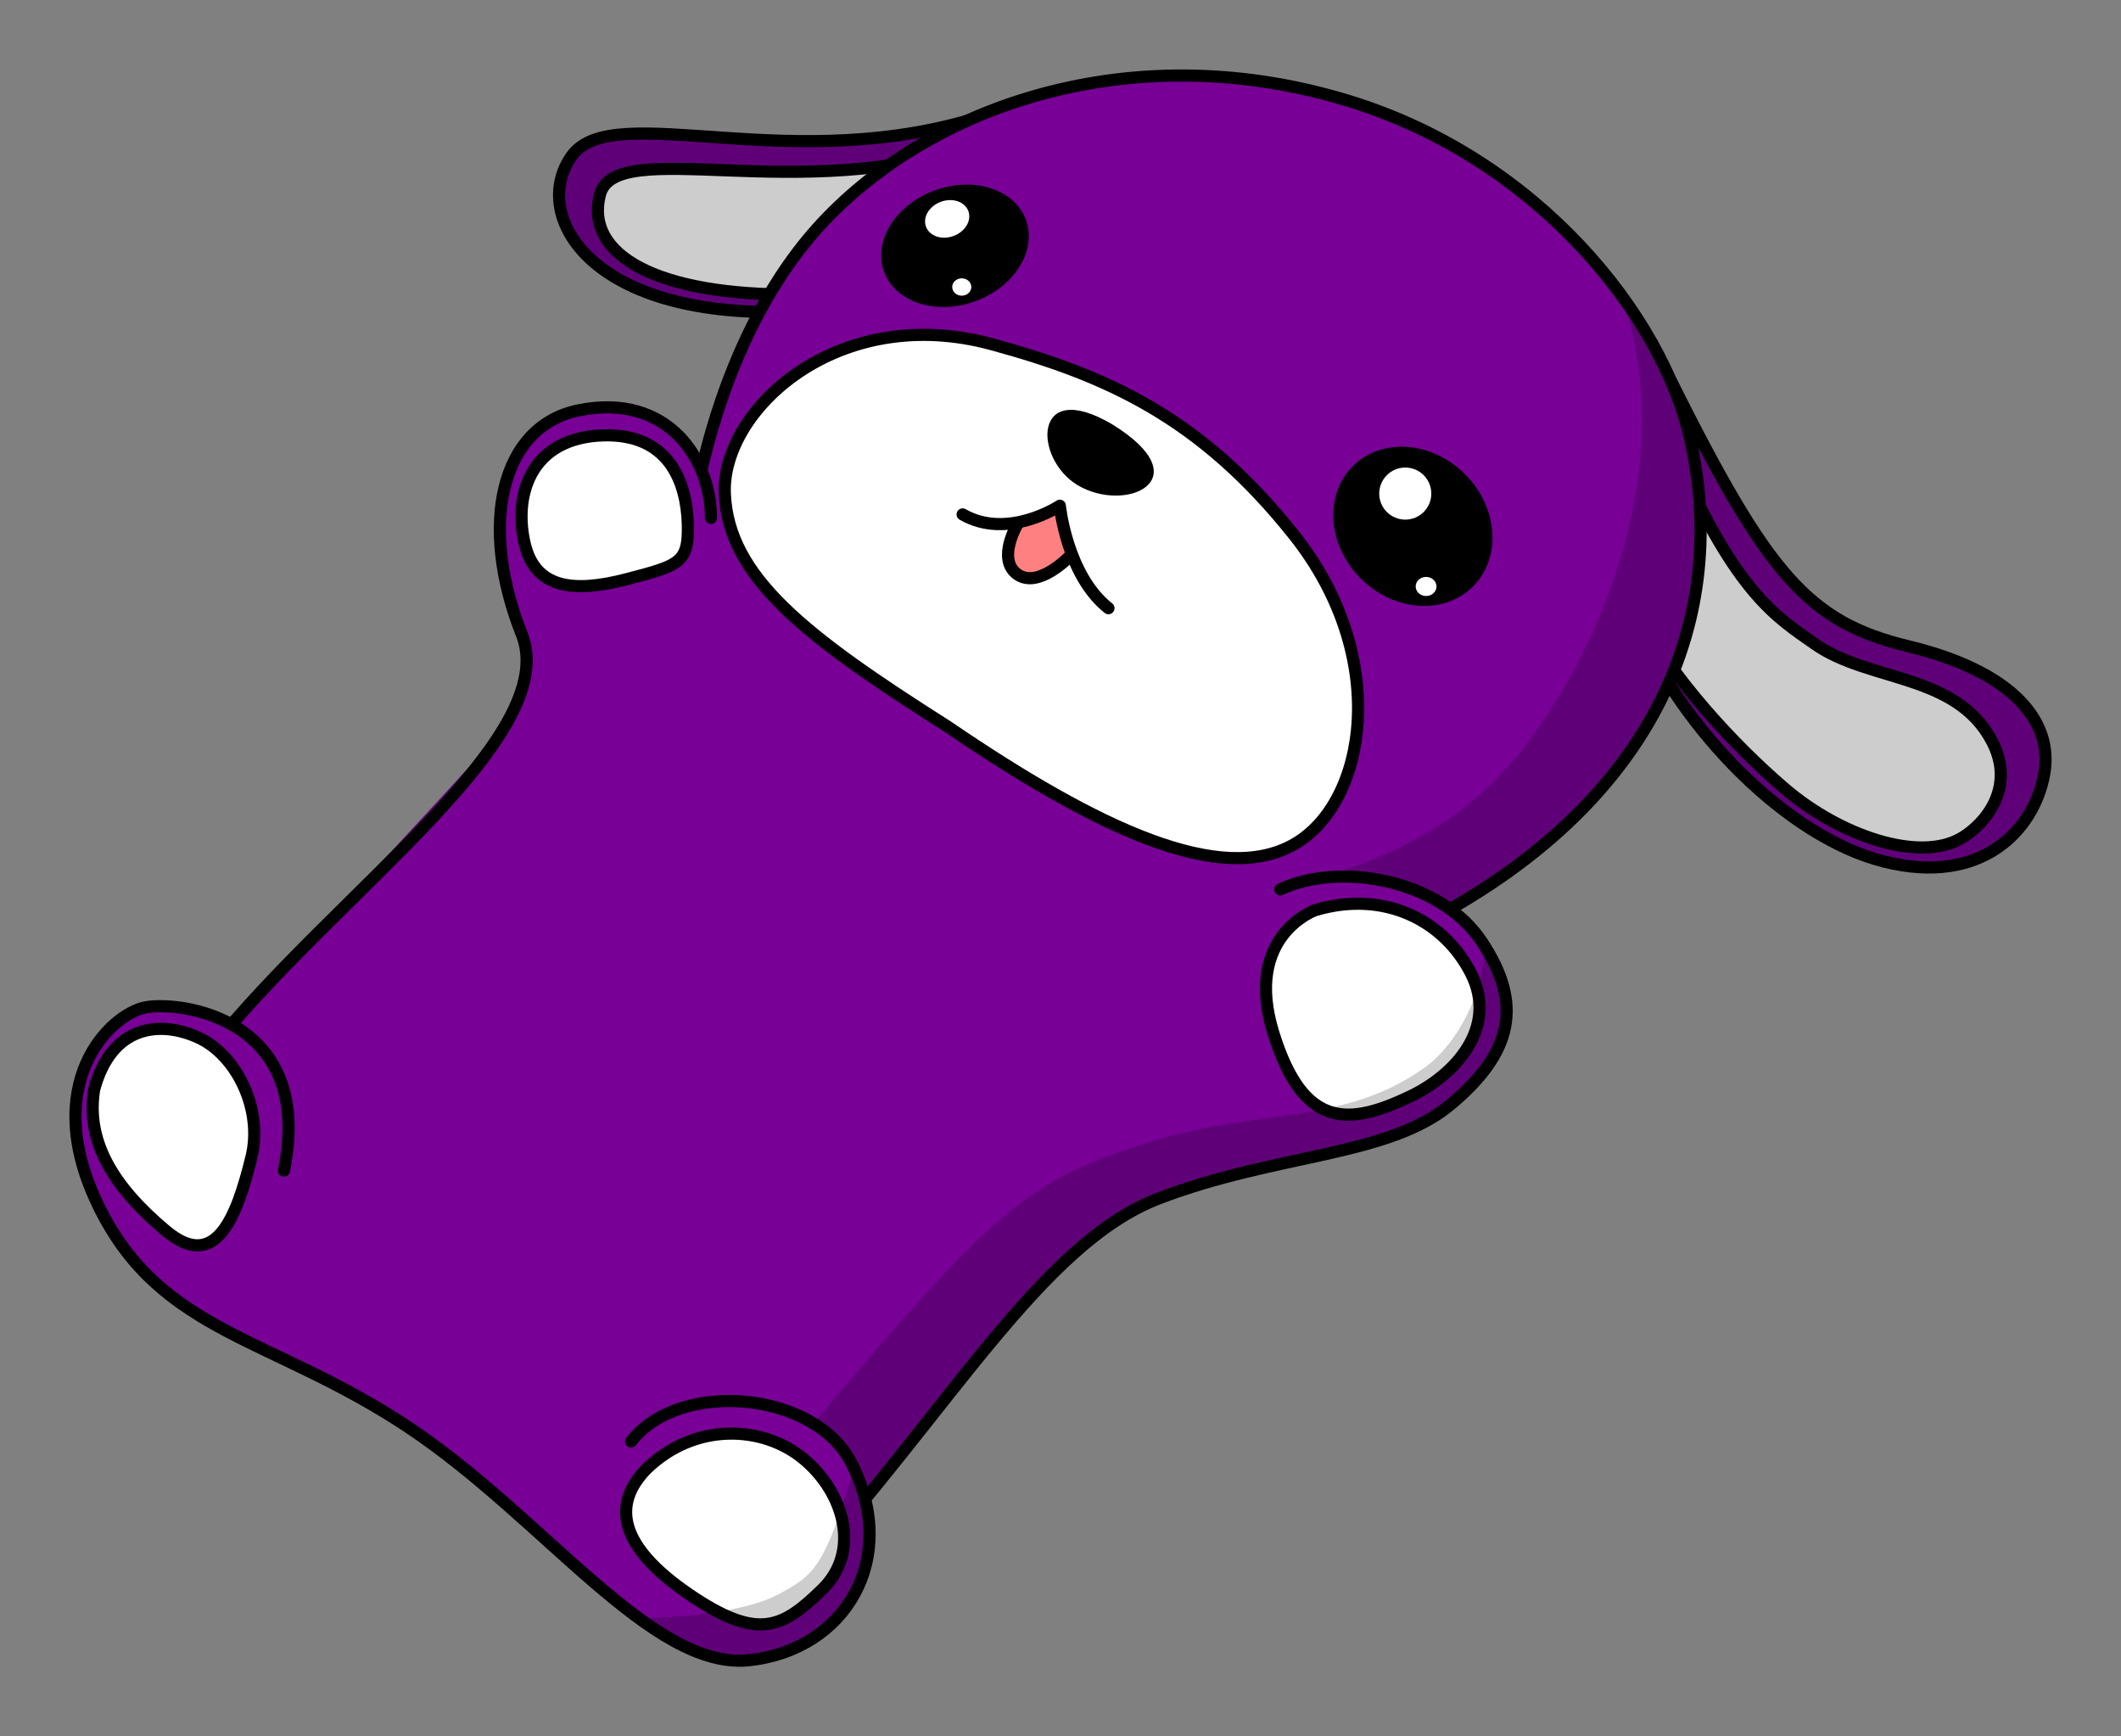 <?xml version="1.0" encoding="UTF-8" standalone="no"?>
<!-- Created with Inkscape (http://www.inkscape.org/) -->

<svg
   xmlns:dc="http://purl.org/dc/elements/1.1/"
   xmlns:cc="http://creativecommons.org/ns#"
   xmlns:rdf="http://www.w3.org/1999/02/22-rdf-syntax-ns#"
   xmlns:svg="http://www.w3.org/2000/svg"
   xmlns="http://www.w3.org/2000/svg"
   xmlns:sodipodi="http://sodipodi.sourceforge.net/DTD/sodipodi-0.dtd"
   xmlns:inkscape="http://www.inkscape.org/namespaces/inkscape"
   width="610.943"
   height="500.06"
   viewBox="0 0 610.943 500.06"
   id="svg2"
   version="1.1"
   inkscape:version="0.91 r13725"
   sodipodi:docname="laying.svg">
  <rect x="0" y="0" width="610.943" height="500.06" fill="#808080" stroke="none"/>
  <defs
     id="defs4" />
  <sodipodi:namedview
     id="base"
     pagecolor="#ffffff"
     bordercolor="#666666"
     borderopacity="1.0"
     inkscape:pageopacity="0.0"
     inkscape:pageshadow="2"
     inkscape:zoom="2"
     inkscape:cx="352.05921"
     inkscape:cy="257.89945"
     inkscape:document-units="px"
     inkscape:current-layer="layer1"
     showgrid="false"
     inkscape:window-width="2144"
     inkscape:window-height="1243"
     inkscape:window-x="0"
     inkscape:window-y="2550"
     inkscape:window-maximized="0"
     units="px"
     fit-margin-top="20"
     fit-margin-left="20"
     fit-margin-right="20"
     fit-margin-bottom="20" />
  <g
     inkscape:label="Layer 1"
     inkscape:groupmode="layer"
     id="layer1"
     transform="translate(-42.219,-270.201)">
    <path
       style="fill:#780096;fill-opacity:1;fill-rule:evenodd;stroke:none;stroke-width:3.5;stroke-linecap:butt;stroke-linejoin:miter;stroke-miterlimit:4;stroke-dasharray:none;stroke-opacity:1"
       d="m 102.5,572.362 6,57 164,94.5 172,-213 -202,-90.5 z"
       id="path4162"
       inkscape:connector-curvature="0"
       sodipodi:nodetypes="cccccc" />
    <path
       style="fill:#780096;fill-opacity:1;fill-rule:evenodd;stroke:#000000;stroke-width:3.5;stroke-linecap:round;stroke-linejoin:round;stroke-miterlimit:4;stroke-dasharray:none;stroke-opacity:1"
       d="m 523.5,379.862 c 28,56 39.5,69.5 68.5,76.5 29,7 42,21 39,37 -3,16 -18,32 -46,25 -28,-7 -58,-38 -71,-68"
       id="path4157"
       inkscape:connector-curvature="0"
       sodipodi:nodetypes="csssc" />
    <path
       style="fill:#780096;fill-opacity:1;fill-rule:evenodd;stroke:#000000;stroke-width:3.5;stroke-linecap:round;stroke-linejoin:round;stroke-miterlimit:4;stroke-dasharray:none;stroke-opacity:1"
       d="m 327.167,303.029 c -56.333,19 -108.333,-4.833 -120.333,12.167 -12,17 5.333,47.667 65.667,44.667"
       id="path4159"
       inkscape:connector-curvature="0"
       sodipodi:nodetypes="csc" />
    <path
       style="fill:#ffffff;fill-rule:evenodd;stroke:#000000;stroke-width:3.5;stroke-linecap:round;stroke-linejoin:round;stroke-miterlimit:4;stroke-dasharray:none;stroke-opacity:1"
       d="m 525.333,402.362 c 17.333,39 28.619,45.576 39.667,53.333 15.667,11 40.673,8.33 51,28 7,13.333 -2,24 -9,28 -12.086,6.906 -34.667,-0.667 -50.667,-14.333 -14.701,-12.557 -33,-32.333 -42.333,-50.667 -9.333,-18.333 11.333,-44.333 11.333,-44.333 z"
       id="path4215"
       inkscape:connector-curvature="0"
       sodipodi:nodetypes="csssssc" />
    <path
       style="fill:#ffffff;fill-rule:evenodd;stroke:#000000;stroke-width:3.5;stroke-linecap:round;stroke-linejoin:round;stroke-miterlimit:4;stroke-dasharray:none;stroke-opacity:1"
       d="M 323.333,311.696 C 273,329.696 219.333,309.029 215,326.362 c -4.333,17.333 16.434,29.008 56.667,28.667 39.333,-0.333 51.667,-43.333 51.667,-43.333 z"
       id="path4217"
       inkscape:connector-curvature="0"
       sodipodi:nodetypes="cssc" />
    <g
       id="g4239">
      <path
         style="fill:#000000;fill-opacity:0.196;fill-rule:evenodd;stroke:none;stroke-width:3.5;stroke-linecap:round;stroke-linejoin:round;stroke-miterlimit:4;stroke-dasharray:none;stroke-opacity:1"
         d="m 523.5,379.862 c 28,56 39.5,69.5 68.5,76.5 29,7 42,21 39,37 -3,16 -18,32 -46,25 -28,-7 -58,-38 -71,-68"
         id="path4235"
         inkscape:connector-curvature="0"
         sodipodi:nodetypes="csssc" />
      <path
         style="fill:#000000;fill-opacity:0.196;fill-rule:evenodd;stroke:none;stroke-width:3.5;stroke-linecap:round;stroke-linejoin:round;stroke-miterlimit:4;stroke-dasharray:none;stroke-opacity:1"
         d="m 327.167,303.029 c -56.333,19 -108.333,-4.833 -120.333,12.167 -12,17 5.333,47.667 65.667,44.667"
         id="path4237"
         inkscape:connector-curvature="0"
         sodipodi:nodetypes="csc" />
    </g>
    <path
       style="fill:#780096;fill-opacity:1;fill-rule:evenodd;stroke:#000000;stroke-width:3.5;stroke-linecap:round;stroke-linejoin:round;stroke-miterlimit:4;stroke-dasharray:none;stroke-opacity:1"
       d="m 450,537.362 c 71,-36 90.471,-90.816 79,-141 -8,-35 -43.522,-80.203 -98,-97 -60,-18.5 -117.5,-0.5 -150.5,33.5 -33,34 -39,88 -39,88"
       id="path4155"
       inkscape:connector-curvature="0"
       sodipodi:nodetypes="csssc" />
    <path
       style="fill:#780096;fill-opacity:1;fill-rule:evenodd;stroke:#000000;stroke-width:3.5;stroke-linecap:round;stroke-linejoin:round;stroke-miterlimit:4;stroke-dasharray:none;stroke-opacity:1"
       d="m 103,572.362 c 36,-45 101.326,-89.698 89.5,-119.5 -12.5,-31.5 -6.099,-59.971 16.5,-64.5 25.477,-5.106 38,14 38,31"
       id="path4151"
       inkscape:connector-curvature="0"
       sodipodi:nodetypes="cssc" />
    <path
       style="fill:#000000;fill-opacity:0.196;fill-rule:evenodd;stroke:none;stroke-width:1px;stroke-linecap:butt;stroke-linejoin:miter;stroke-opacity:1"
       d="m 509.375,355.467 c 0.044,0.134 0.079,0.259 0.125,0.395 14,41 -0.5,84 -16,111 -14.773,25.733 -31.833,44.194 -69.762,55.826 L 450,537.361 c 71,-36 90.471,-90.816 79,-141 -2.947,-12.891 -9.639,-27.164 -19.625,-40.895 z"
       id="path4219"
       inkscape:connector-curvature="0" />
    <path
       style="fill:#780096;fill-opacity:1;fill-rule:evenodd;stroke:#000000;stroke-width:3.5;stroke-linecap:round;stroke-linejoin:round;stroke-miterlimit:4;stroke-dasharray:none;stroke-opacity:1"
       d="m 272,724.362 c 43,-47 70,-96 104,-109 34,-13 66,-12 84,-27 18,-15 21,-29 9,-47 -12,-18 -41,-23 -58,-15"
       id="path4153"
       inkscape:connector-curvature="0" />
    <path
       style="fill:#ffffff;fill-opacity:1;fill-rule:evenodd;stroke:#000000;stroke-width:3.5;stroke-linecap:round;stroke-linejoin:round;stroke-miterlimit:4;stroke-dasharray:none;stroke-opacity:1"
       d="m 315,479.362 c -41,-26 -63,-43 -64,-67 -1,-24 32.453,-55.149 77,-43 33,9 60,21 87,55 27.846,35.066 21,77 0,89 -21,12 -56,-4 -100,-34 z"
       id="path4147"
       inkscape:connector-curvature="0"
       sodipodi:nodetypes="cssssc" />
    <path
       style="fill:#780096;fill-opacity:1;fill-rule:evenodd;stroke:#000000;stroke-width:3.5;stroke-linecap:round;stroke-linejoin:round;stroke-miterlimit:4;stroke-dasharray:none;stroke-opacity:1"
       d="m 124,607.362 c 9,-44 -30,-49 -40,-47 -10,2 -31,22 -13,58 18,36 50,37 89,63 39,26 70,70 98,67 28,-3 43.55,-29.612 29.333,-57 -10.635,-20.488 -49.333,-24 -63.333,-6"
       id="path4149"
       inkscape:connector-curvature="0"
       sodipodi:nodetypes="csssssc" />
    <path
       style="fill:#000000;fill-opacity:1;fill-rule:evenodd;stroke:none;stroke-width:3.5;stroke-linecap:butt;stroke-linejoin:miter;stroke-miterlimit:4;stroke-dasharray:none;stroke-opacity:1"
       d="m 362.5,392.362 c 26,16 3.901,25.951 -10,17.5 -12.566,-7.639 -13,-31 10,-17.5 z"
       id="path4166"
       inkscape:connector-curvature="0"
       sodipodi:nodetypes="csc" />
    <ellipse
       style="opacity:1;fill:#000000;fill-opacity:1;stroke:none;stroke-width:3.5;stroke-linecap:round;stroke-linejoin:round;stroke-miterlimit:4;stroke-dasharray:none;stroke-opacity:1"
       id="path4168"
       cx="19.366"
       cy="615.969"
       rx="21.25"
       ry="24.5"
       transform="matrix(0.707,-0.707,0.707,0.707,0,0)" />
    <ellipse
       style="opacity:1;fill:#000000;fill-opacity:1;stroke:none;stroke-width:3.5;stroke-linecap:round;stroke-linejoin:round;stroke-miterlimit:4;stroke-dasharray:none;stroke-opacity:1"
       id="path4170"
       cx="181.536"
       cy="428.812"
       rx="21.75"
       ry="17"
       transform="matrix(0.94,-0.342,0.342,0.94,0,0)" />
    <ellipse
       style="opacity:1;fill:#ffffff;fill-opacity:1;stroke:none;stroke-width:3.5;stroke-linecap:round;stroke-linejoin:round;stroke-miterlimit:4;stroke-dasharray:none;stroke-opacity:1"
       id="path4172"
       cx="182.072"
       cy="420.759"
       rx="6.5"
       ry="5.25"
       transform="matrix(0.94,-0.342,0.342,0.94,0,0)" />
    <circle
       style="opacity:1;fill:#ffffff;fill-opacity:1;stroke:none;stroke-width:3.5;stroke-linecap:round;stroke-linejoin:round;stroke-miterlimit:4;stroke-dasharray:none;stroke-opacity:1"
       id="path4174"
       cx="447"
       cy="412.362"
       r="7.5" />
    <ellipse
       style="opacity:1;fill:#ffffff;fill-opacity:1;stroke:none;stroke-width:3.5;stroke-linecap:round;stroke-linejoin:round;stroke-miterlimit:4;stroke-dasharray:none;stroke-opacity:1"
       id="path4176"
       cx="319.25"
       cy="352.862"
       rx="2.75"
       ry="2.5" />
    <ellipse
       style="opacity:1;fill:#ffffff;fill-opacity:1;stroke:none;stroke-width:3.5;stroke-linecap:round;stroke-linejoin:round;stroke-miterlimit:4;stroke-dasharray:none;stroke-opacity:1"
       id="path4178"
       cx="453"
       cy="439.112"
       rx="3"
       ry="2.75" />
    <path
       style="fill:#ff8080;fill-opacity:1;fill-rule:evenodd;stroke:none;stroke-width:3.5;stroke-linecap:butt;stroke-linejoin:miter;stroke-miterlimit:4;stroke-dasharray:none;stroke-opacity:1"
       d="m 347.4,417.162 -12.6,4 15.6,10.4 z"
       id="path4184"
       inkscape:connector-curvature="0" />
    <path
       style="fill:#ff8080;fill-rule:evenodd;stroke:#000000;stroke-width:3.5;stroke-linecap:round;stroke-linejoin:round;stroke-miterlimit:4;stroke-dasharray:none;stroke-opacity:1"
       d="m 335.4,420.962 c 0,0 -6.2,10.2 -0.2,14.6 6,4.4 15,-5 15,-5"
       id="path4182"
       inkscape:connector-curvature="0"
       sodipodi:nodetypes="csc" />
    <path
       style="fill:none;fill-rule:evenodd;stroke:#000000;stroke-width:3.5;stroke-linecap:round;stroke-linejoin:round;stroke-miterlimit:4;stroke-dasharray:none;stroke-opacity:1"
       d="m 319.5,418.362 c 13,7.5 28,-2.5 28,-2.5 0,0 2,20 14,29.5"
       id="path4164"
       inkscape:connector-curvature="0"
       sodipodi:nodetypes="ccc" />
    <path
       style="fill:#ffffff;fill-opacity:1;fill-rule:evenodd;stroke:#000000;stroke-width:3.5;stroke-linecap:round;stroke-linejoin:round;stroke-miterlimit:4;stroke-dasharray:none;stroke-opacity:1"
       d="m 421,532.362 c 20,-6 37.333,3 45,18.333 7.667,15.333 -4.333,29 -17.667,35.333 -17.38,8.256 -30.667,9.667 -39.333,-18.333 -8.667,-28 12,-35.333 12,-35.333 z"
       id="path4207"
       inkscape:connector-curvature="0"
       sodipodi:nodetypes="csssc" />
    <path
       style="fill:#ffffff;fill-opacity:1;fill-rule:evenodd;stroke:#000000;stroke-width:3.5;stroke-linecap:round;stroke-linejoin:round;stroke-miterlimit:4;stroke-dasharray:none;stroke-opacity:1"
       d="m 214,395.696 c 21.333,-1.667 26,14 26.333,25.333 0.333,11.333 -2.333,12 -17.667,16 -15.333,4 -26.333,2.667 -29.333,-10.333 -3,-13 1,-29.333 20.667,-31 z"
       id="path4209"
       inkscape:connector-curvature="0" />
    <path
       style="fill:#ffffff;fill-opacity:1;fill-rule:evenodd;stroke:#000000;stroke-width:3.5;stroke-linecap:round;stroke-linejoin:round;stroke-miterlimit:4;stroke-dasharray:none;stroke-opacity:1"
       d="m 69.333,584.029 c 5,-18.667 19,-20 30,-15 11,5 18.667,20.667 15.333,34.333 -4.26,17.466 -10.333,33.333 -24.667,21.333 -15.526,-12.998 -23,-26 -20.667,-40.667 z"
       id="path4211"
       inkscape:connector-curvature="0"
       sodipodi:nodetypes="csssc" />
    <path
       style="fill:#ffffff;fill-opacity:1;fill-rule:evenodd;stroke:#000000;stroke-width:3.5;stroke-linecap:round;stroke-linejoin:round;stroke-miterlimit:4;stroke-dasharray:none;stroke-opacity:1"
       d="m 228.333,693.362 c 14,-13.667 33.667,-12.667 45.333,-3 11.667,9.667 16.667,26.667 5.333,37.667 -11.333,11 -18.333,15 -38.333,1.333 -20,-13.667 -22.333,-25.667 -12.333,-36 z"
       id="path4213"
       inkscape:connector-curvature="0"
       sodipodi:nodetypes="csssc" />
    <path
       style="fill:#000000;fill-opacity:0.196;fill-rule:evenodd;stroke:none;stroke-width:1px;stroke-linecap:butt;stroke-linejoin:miter;stroke-opacity:1"
       d="m 469.648,542.365 c 0.334,14.246 -8.279,28.894 -16.648,34.996 -24,17.5 -48.5,11.5 -82,22.5 -30.835,10.125 -40.71,16.09 -94.449,80.348 4.605,2.835 8.401,6.564 10.783,11.152 1.841,3.546 3.17,7.079 4.051,10.549 32.36,-39.239 56.031,-75.619 84.615,-86.549 34,-13 66,-12 84,-27 17.663,-14.719 20.873,-28.478 9.648,-45.996 z"
       id="path4243"
       inkscape:connector-curvature="0" />
    <path
       style="fill:#000000;fill-opacity:0.196;fill-rule:evenodd;stroke:none;stroke-width:1px;stroke-linecap:butt;stroke-linejoin:miter;stroke-opacity:1"
       d="m 288.15,693.041 c -8.336,29.044 -11.85,30.975 -21.65,36.32 -8.387,4.575 -25.492,6.79 -40.318,6.855 11.156,8.145 21.685,13.23 31.818,12.145 27.427,-2.939 42.891,-28.533 30.15,-55.32 z"
       id="path4254"
       inkscape:connector-curvature="0"
       sodipodi:nodetypes="cscsc" />
  </g>
</svg>
